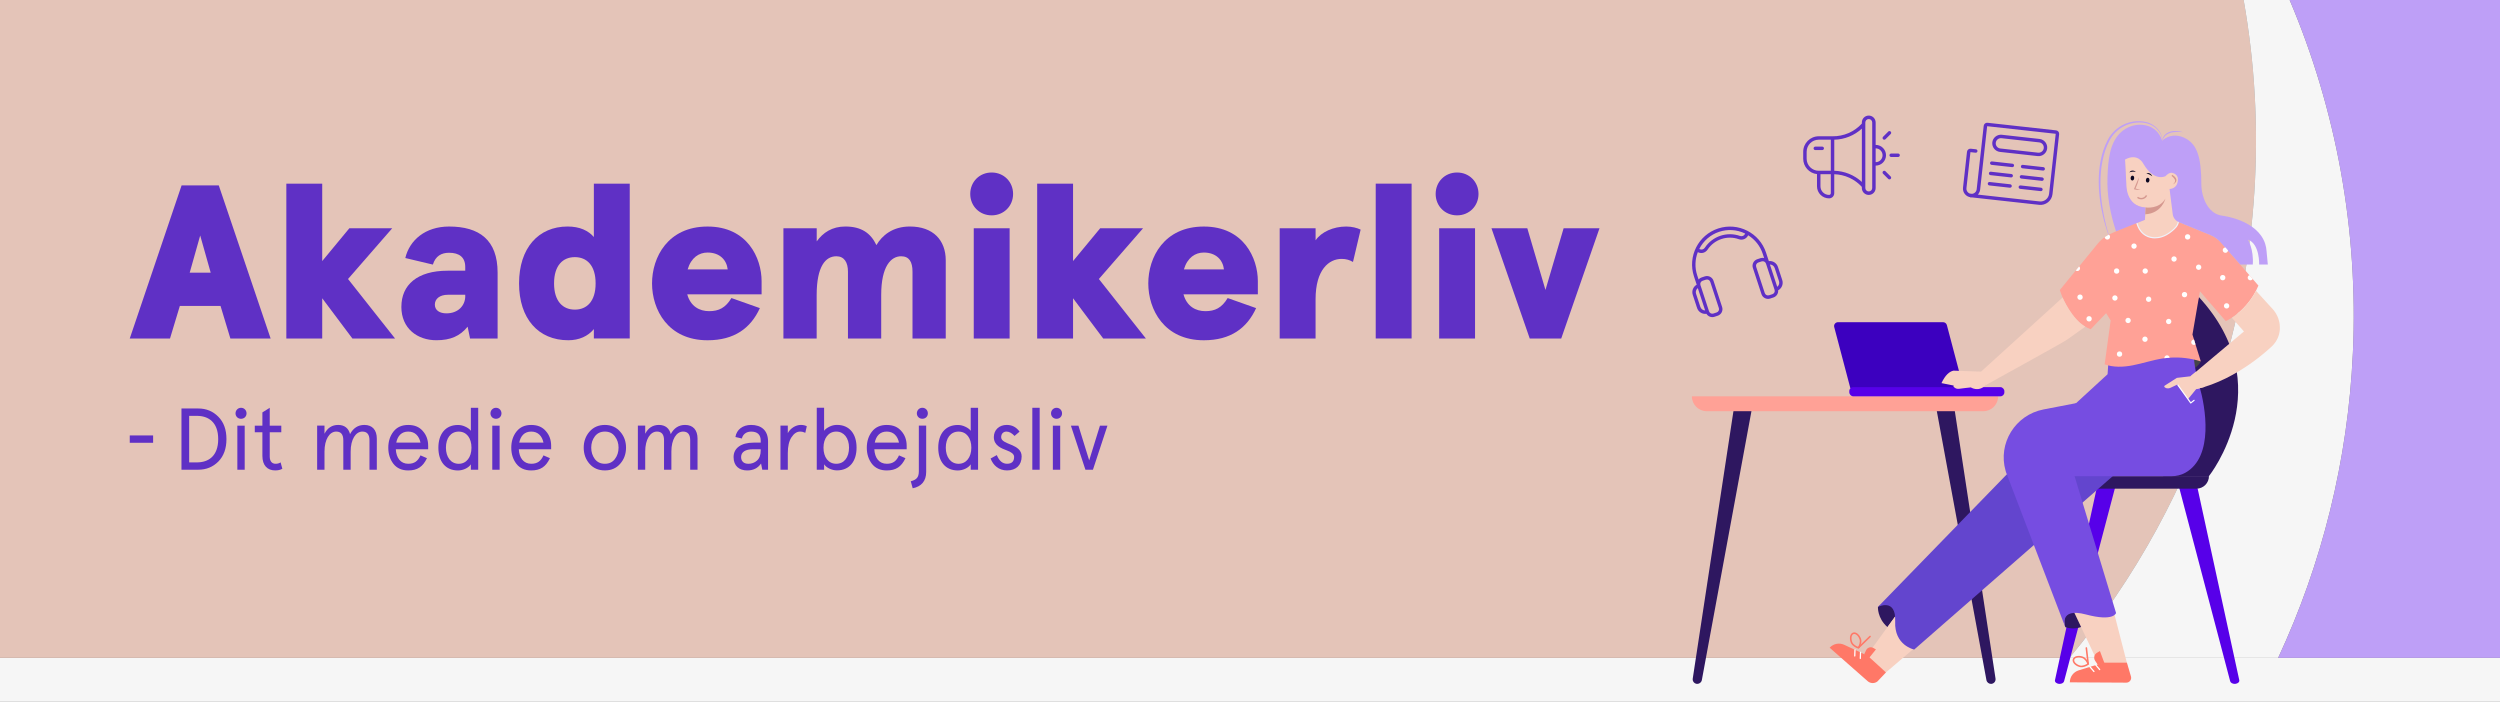 <?xml version="1.0" encoding="UTF-8"?>
<svg xmlns="http://www.w3.org/2000/svg" viewBox="0 0 1140 320">
  <rect x="0" y="0" width="1140" height="320" fill="#808080" stroke="none"/>
  <defs>
    <style>
      .cls-1 {
        fill: #f6f6f6;
      }

      .cls-2 {
        fill: #f8d1c1;
      }

      .cls-3 {
        fill: #eef2fb;
      }

      .cls-4 {
        fill: #ffa196;
      }

      .cls-5 {
        fill: #fff;
      }

      .cls-6 {
        fill: #ff7867;
      }

      .cls-7 {
        fill: #be9ff7;
      }

      .cls-8 {
        fill: #d5988f;
      }

      .cls-9 {
        fill: #454545;
      }

      .cls-10, .cls-11 {
        fill: #0a0621;
      }

      .cls-12 {
        fill: #5700e9;
      }

      .cls-13 {
        fill: #6345ce;
      }

      .cls-14 {
        fill: #3c00bf;
      }

      .cls-15 {
        fill: #2e1760;
      }

      .cls-16 {
        fill: #5f30c5;
      }

      .cls-17 {
        fill: #764de1;
      }

      .cls-11 {
        fill-rule: evenodd;
      }

      .cls-18 {
        fill: #fcd4c5;
        opacity: .8;
      }
    </style>
  </defs>
  <g id="Baggrund">
    <rect class="cls-1" x="0" y="300.06" width="1140" height="19.94"/>
  </g>
  <g id="Skygger">
    <g>
      <path class="cls-18" d="m1023.11,0H0v300h943.68c29.96-36.1,53.19-78.2,67.83-124.51,18.28-57.81,21.82-117.97,11.6-175.49Z"/>
      <path class="cls-1" d="m1072.91,160.98c2.57-56.19-7.63-111.06-28.83-160.98h-20.98c10.22,57.53,6.68,117.68-11.6,175.49-14.64,46.31-37.87,88.41-67.83,124.51h95.16c20-42.93,31.83-90.03,34.07-139.02Z"/>
      <path class="cls-7" d="m1125.11,0h-81.03c21.2,49.92,31.4,104.79,28.83,160.98-2.24,48.99-14.07,96.09-34.07,139.02h101.16V0h-14.89Z"/>
    </g>
  </g>
  <g id="Layer_1" data-name="Layer 1">
    <g>
      <path class="cls-15" d="m907.89,311.85c-1,0-1.89-.72-2.08-1.73l-23.53-127.57h8.37l19.31,126.88c.17,1.14-.59,2.19-1.72,2.39-.12.02-.24.03-.36.03Z"/>
      <path class="cls-12" d="m1019.04,311.85c-1,0-1.89-.5-2.08-1.21l-23.53-89.34h8.37l19.31,88.85c.17.8-.59,1.53-1.72,1.67-.12.01-.24.02-.36.02Z"/>
      <path class="cls-12" d="m938.79,311.83c-1.13-.14-1.88-.88-1.72-1.67l19.31-88.85h8.37s-23.53,89.34-23.53,89.34c-.18.71-1.07,1.21-2.08,1.21-.12,0-.24,0-.36-.02Z"/>
      <path class="cls-15" d="m773.95,311.85c-.12,0-.23,0-.35-.03-1.14-.21-1.89-1.26-1.71-2.39l19.31-126.88h8.37l-.08.43-23.45,127.14c-.19,1.01-1.09,1.73-2.08,1.73Z"/>
      <path class="cls-4" d="m778.27,187.51h126.1c3.75,0,6.79-3.04,6.79-6.79h-139.67c0,3.75,3.04,6.79,6.79,6.79Z"/>
      <g>
        <path class="cls-14" d="m895.38,177.04h-51.61l-7.37-27.92c-.3-1.12.58-2.21,1.78-2.21h47.82c.84,0,1.57.55,1.78,1.34l7.6,28.8Z"/>
        <rect class="cls-12" x="843.27" y="176.53" width="70.72" height="4.19" rx="1.8" ry="1.8"/>
      </g>
      <g>
        <path class="cls-15" d="m1007.29,217.08s32.85-41.12-4.68-81.71l-4.41,17.6-14.69,39.68,8.17,24.44h15.61Z"/>
        <path class="cls-15" d="m1001.58,222.83h-53.91l-1.67-5.69,61.29-.06h0c0,3.18-2.56,5.75-5.71,5.75Z"/>
      </g>
      <path class="cls-9" d="m1003.57,164.8s-1.2,2.74-4.85,4.05l.26-6.25,4.59,2.21Z"/>
      <path class="cls-15" d="m856.34,276.74s-.33,5.15,4.34,9.21l6.96-9.5s-7.02-3.27-11.3.3Z"/>
      <path class="cls-15" d="m941.75,285.95s7.28,3.13,13.61-4.82c0,0-4.02-3.7-11.34-2.34,0,0-4.1,1.03-2.27,7.16Z"/>
      <path class="cls-2" d="m888.65,282.12l-28.65,24.49-9.23-6.99,28.6-39.45s10.18,10.19,9.28,21.94Z"/>
      <path class="cls-2" d="m962.06,271.92l8.79,34.17h-12.34l-16.15-34.17s9.5-5.89,19.7,0Z"/>
      <path class="cls-13" d="m872.88,296.19l90.53-79.05-16.74-33.31-90.33,92.92s8.34-4.28,7.86,6.66c-.48,10.94,8.68,12.79,8.68,12.79Z"/>
      <path class="cls-17" d="m1000.44,155.59v6.26s-.34,4.4,2.54,14.37c2.65,9.18,6.73,31.98-6.5,39.37-1.89,1.06-4.05,1.55-6.22,1.55h-44.26l18.92,62.39s-1.01,4.06-13.69.68c-12.68-3.38-9.47,5.75-9.47,5.75l-27.03-70.67s-.07-.2-.17-.57c-3.64-12.57,4.42-25.53,17.27-28.01l14.86-2.87,14.37-13.19,1.18-17.83,38.21,2.78Z"/>
      <g>
        <path class="cls-6" d="m959.18,302.18l-11.31,3.5c-2.39.74-4.03,2.95-4.03,5.46h0s25.76.15,25.76.15c1.47,0,2.54-1.41,2.12-2.82l-1.87-6.3h-10.67Z"/>
        <path class="cls-5" d="m954.84,306.5c-.08,0-.16-.03-.22-.1l-1.8-2.13c-.1-.12-.09-.3.03-.41.12-.1.3-.09.41.03l1.8,2.13c.1.12.09.3-.03.41-.05.05-.12.07-.19.07Z"/>
        <path class="cls-5" d="m957.45,305.62c-.08,0-.16-.03-.22-.1l-1.8-2.13c-.1-.12-.09-.3.03-.41.12-.1.3-.09.41.03l1.8,2.13c.1.12.09.3-.03.41-.05.05-.12.07-.19.07Z"/>
        <g>
          <path class="cls-6" d="m952.58,302.68s-.02-.06-.06-.14c-.11-.3-.4-.96-.89-1.62-.47-.65-1.13-1.29-1.99-1.57-.95-.3-1.93-.36-2.75-.15-.88.22-1.48.7-1.7,1.37-.42,1.34.87,2.9,2.94,3.55.48.15.98.18,1.46.12,1.49-.17,2.78-1.1,2.86-1.15l.21-.15-.08-.26Zm-4.22.75c-1.63-.52-2.76-1.73-2.47-2.64.14-.42.55-.74,1.17-.89.69-.17,1.52-.12,2.36.15,1.32.41,2.11,1.98,2.36,2.61-.57.35-2.12,1.19-3.43.77Z"/>
          <path class="cls-6" d="m952.22,302.84c.2-.02.34-.2.32-.4l-.81-7.02c-.02-.2-.2-.34-.4-.32-.2.02-.34.2-.32.4l.81,7.02c.02.2.2.34.4.32Z"/>
        </g>
        <path class="cls-6" d="m956.67,303.24l-1.28-1.91c-.83-1.24-.44-2.92.84-3.67l1.34-.78,2.03,5.46-2.93.89Z"/>
      </g>
      <g>
        <path class="cls-6" d="m851.69,299.06l-10.72-5.03c-2.27-1.06-4.97-.52-6.65,1.33h0l17.28,15.21c1.24,1.12,3.09,1.22,4.44.23l3.97-4.18-8.31-7.56Z"/>
        <path class="cls-5" d="m845.57,299.33c-.06-.06-.1-.14-.09-.22l.1-2.79c0-.16.14-.28.3-.28.16,0,.28.14.28.3l-.1,2.79c0,.16-.14.28-.3.28-.07,0-.14-.03-.18-.07Z"/>
        <path class="cls-5" d="m848.1,300.44c-.06-.06-.1-.14-.09-.22l.1-2.79c0-.16.14-.28.3-.28.16,0,.28.14.28.3l-.1,2.79c0,.16-.14.28-.3.28-.07,0-.14-.03-.18-.07Z"/>
        <g>
          <path class="cls-6" d="m847.77,295.6s.04-.06.08-.13c.17-.27.52-.91.74-1.69.23-.77.34-1.69.03-2.53-.34-.94-.89-1.75-1.55-2.28-.71-.57-1.46-.75-2.12-.51-1.32.49-1.77,2.45-1.03,4.49.17.48.45.89.79,1.24,1.04,1.08,2.56,1.54,2.65,1.57l.25.08.15-.22Zm-3.17-2.89c-.58-1.61-.31-3.24.59-3.56.42-.15.92,0,1.42.39.56.44,1.02,1.14,1.32,1.96.48,1.3-.29,2.88-.63,3.46-.63-.24-2.23-.95-2.7-2.25Z"/>
          <path class="cls-6" d="m847.42,295.41c.14.14.37.15.51,0l5.08-4.92c.14-.14.15-.37,0-.51-.14-.14-.37-.15-.51,0l-5.08,4.92c-.14.14-.15.37,0,.51Z"/>
        </g>
        <path class="cls-6" d="m850.04,298.4l.9-1.9c.58-1.23,2.08-1.71,3.26-1.05l1.23.68-3.33,4.14-2.07-1.88Z"/>
      </g>
      <path class="cls-7" d="m985.98,64.16c.01-.41-.01-.83-.07-1.24-.06-.41-.16-.82-.28-1.21-.13-.4-.29-.78-.49-1.15-.19-.37-.41-.73-.66-1.07-.25-.34-.52-.66-.81-.96-.29-.3-.6-.58-.93-.85-.33-.27-.67-.51-1.03-.73-.36-.22-.73-.43-1.11-.61-.76-.36-1.57-.63-2.4-.79-.82-.16-1.66-.26-2.5-.29-1.68-.06-3.38.17-5,.64-3.25.95-6.16,2.99-8.2,5.7-.51.68-.96,1.4-1.35,2.15-.39.74-.75,1.5-1.08,2.27-.66,1.54-1.2,3.13-1.62,4.75-.42,1.62-.74,3.26-.97,4.91-.23,1.65-.37,3.32-.43,4.98-.06,1.66-.04,3.33.04,4.99.04.83.09,1.66.17,2.49.07.83.16,1.65.26,2.48.21,1.65.46,3.29.78,4.92.32,1.63.68,3.25,1.09,4.85.84,3.21,1.85,6.37,3.08,9.44-1.05-3.14-1.95-6.32-2.66-9.54-.36-1.61-.68-3.23-.95-4.85-.27-1.63-.5-3.26-.67-4.89-.33-3.27-.48-6.57-.32-9.84.15-3.28.58-6.54,1.42-9.7.41-1.58.93-3.13,1.57-4.64.32-.75.66-1.49,1.04-2.21.37-.72.8-1.4,1.27-2.05.95-1.3,2.11-2.44,3.42-3.38,1.31-.94,2.77-1.67,4.31-2.16,1.54-.49,3.16-.73,4.78-.72.81,0,1.62.07,2.43.21.79.13,1.57.36,2.32.69,1.49.64,2.84,1.63,3.85,2.91.26.32.48.66.69,1.01.1.18.19.36.29.54.08.19.17.37.24.57.14.38.26.78.34,1.18.08.4.12.82.13,1.23Z"/>
      <path class="cls-2" d="m978.41,94.6s-8.67.24-8.87-9.88l-.71-15.49h21.62v8.62s2.64-1.14,4.82.61c.69.55,1.08,1.41,1.08,2.32.01,1.66-.46,4.64-4.03,4.74l1.03,16.91s-3.76,8.25-13.19,7.31c0,0-5.27-1.34-5.74-8.06l3.64-1.45.33-5.63Z"/>
      <path class="cls-4" d="m1029.85,130.21c-.35.84-.72,1.63-1.12,2.39-.81,1.58-1.71,2.99-2.63,4.26-.46.63-.93,1.23-1.39,1.78-.52.63-1.05,1.2-1.56,1.74-.13.13-.25.26-.38.38-.38.38-.74.73-1.09,1.05-1.44,1.31-2.78,2.31-3.89,3.04-.02.02-.05.03-.06.04,0,0-.02,0-.02,0-1.65,1.08-2.74,1.56-2.74,1.56l-11.62-13.42-.18-.21-.05.27-3.36,19.47.72,2.31.67,2.16,2.42,7.77c-4.57-1.45-9.41-2.03-14.21-1.69-.81.05-1.61.13-2.41.24-.2.02-.38.05-.58.08-4.71.7-9.25,2.28-13.92,3.17-4.22.81-8.73,1-12.73-.47l2.74-20-2.04-3.28-.03-.05-7.03,7.34c-.92-.35-1.8-.78-2.62-1.28-.78-.48-1.51-1.01-2.2-1.59-.12-.09-.23-.2-.34-.3-3.6-3.14-5.98-7.48-7.36-10.63-.2-.42-.3-.66-.3-.66-.86-2.04-1.26-3.44-1.26-3.44l7.26-8.88,1.54-1.88,8.51-10.41c.92-1.13,1.99-2.12,3.16-2.94.54-.39,1.1-.73,1.69-1.04.05-.03.09-.05.14-.08h.02c.24-.13.49-.25.74-.37l2.56-1.16,9.44-4.27c.03.13.05.27.08.41,0,.02,0,.02,0,.04,0,0,0,.02,0,.02h0c1.08,5.11,6.43,8.1,11.32,6.28,3.39-1.26,5.73-3.65,6.8-4.93.44-.52.68-1.17.71-1.85v-.02l.24.1,14.55,5.98c.63.27,1.23.57,1.81.94.2.12.38.24.58.38,1.02.68,1.96,1.51,2.78,2.45l1.59,1.85,1.16,1.34,5.57,6.44,4.19,4.84,1.48,1.71,2.63,3.03Z"/>
      <path class="cls-2" d="m1028.73,132.6l7.64,8.37c2.28,2.51,3.48,5.9,3.22,9.34-.18,2.37-1.05,5-3.34,7.34,0,0-15.54,15.44-34.81,19.79l-2.17-6.16,23.97-20.14-5.53-6.25s6.67-3.88,11.02-12.3Z"/>
      <path class="cls-2" d="m950.91,148.94l-8.51,6.07c-1.58,1.13-36.96,20.63-36.96,20.63l-2.06-6.19,33.27-30.23,3.89-3.56s4.33,9.95,10.37,13.28Z"/>
      <path class="cls-7" d="m987.45,80.34s-5.16,2.75-10.08-5.67c0,0-2.4-5.15-8.35-1.91l.59,11.15s-.41,10.23,8.8,10.7l-.33,5.63-13.17,5.24c-2.63-7.91-4.25-16.55-3.89-24.91.31-7.25.77-15.95,6.79-20.85,1.78-1.45,3.92-2.35,6.15-2.71,0,0,9.05-1.76,12,7.18-.06-.18,1.23-.99,1.34-1.06,3.04-1.94,6.75-1.56,9.78.23,4.66,2.76,5.84,7.9,6.39,13.04.26,2.4.34,4.82.33,7.23-.01,2.35.37,4.68,1.16,6.88,1.23,3.41,3.71,7.31,8.65,7.88,0,0,15.72,1.88,19.3,12.72.38,1.14.58,2.34.65,3.54l.57,5.99h-3.95s.34-9.41-5.12-11.38c0,0,2.71,4.42,2.21,11.38h-5.72l-9.02-10.22c-1.25-1.44-2.79-2.46-4.52-3.19l-14.45-5.93c-1.53-.63-2.6-2.03-2.8-3.66l-1.44-11.47s3.78.1,3.82-4.46c.01-1.14-.66-2.05-1.65-2.55-.99-.5-2.2-.8-4.04,1.19Z"/>
      <path class="cls-8" d="m978.41,94.6s6.2.97,9.04-4.07c0,0-1.57,6.75-9.23,7.2l.19-3.13Z"/>
      <g>
        <path class="cls-5" d="m1024.94,126.61c0,.67.54,1.22,1.22,1.22.47,0,.87-.26,1.08-.65l-1.48-1.71c-.47.17-.81.62-.81,1.15Z"/>
        <circle class="cls-5" cx="1013.56" cy="126.61" r="1.22"/>
        <circle class="cls-5" cx="997.55" cy="108.02" r="1.22"/>
        <path class="cls-5" d="m946.54,123.34c.2.15.46.25.74.25.67,0,1.22-.54,1.22-1.22,0-.36-.16-.69-.41-.91l-1.54,1.88Z"/>
        <circle class="cls-5" cx="948.5" cy="135.56" r="1.22" transform="translate(-9.47 153.68) rotate(-9.22)"/>
        <circle class="cls-5" cx="952.62" cy="145.38" r="1.22"/>
        <path class="cls-5" d="m971.89,112.23c0,.67.54,1.22,1.22,1.22s1.22-.54,1.22-1.22-.54-1.22-1.22-1.22-1.22.54-1.22,1.22Z"/>
        <path class="cls-5" d="m990.14,118.11c0,.67.54,1.22,1.22,1.22s1.22-.54,1.22-1.22-.54-1.22-1.22-1.22-1.22.54-1.22,1.22Z"/>
        <circle class="cls-5" cx="996.14" cy="134.35" r="1.22"/>
        <path class="cls-5" d="m978.55,136.45c0,.67.54,1.22,1.22,1.22s1.22-.54,1.22-1.22-.54-1.22-1.22-1.22-1.22.54-1.22,1.22Z"/>
        <circle class="cls-5" cx="965.18" cy="123.59" r="1.22"/>
        <path class="cls-5" d="m977,123.59c0,.67.54,1.22,1.22,1.22s1.22-.54,1.22-1.22-.54-1.22-1.22-1.22-1.22.54-1.22,1.22Z"/>
        <path class="cls-5" d="m963.18,135.88c0,.67.54,1.22,1.22,1.22s1.22-.54,1.22-1.22-.54-1.22-1.22-1.22-1.22.54-1.22,1.22Z"/>
        <path class="cls-5" d="m969.19,146.13c0,.67.54,1.22,1.22,1.22s1.22-.54,1.22-1.22-.54-1.22-1.22-1.22-1.22.54-1.22,1.22Z"/>
        <path class="cls-5" d="m989.36,163.11c-.81.05-1.61.13-2.41.24,0-.03,0-.07,0-.11,0-.67.54-1.22,1.21-1.22.63,0,1.14.48,1.2,1.09Z"/>
        <path class="cls-5" d="m1001.15,157.02c-.2.17-.46.27-.74.27-.67,0-1.22-.55-1.22-1.22s.55-1.21,1.22-1.21c.02,0,.05,0,.07,0l.67,2.16Z"/>
        <path class="cls-5" d="m987.7,146.6c0,.67.54,1.22,1.22,1.22s1.22-.54,1.22-1.22-.54-1.22-1.22-1.22-1.22.54-1.22,1.22Z"/>
        <path class="cls-5" d="m976.89,154.68c0,.67.54,1.22,1.22,1.22s1.22-.54,1.22-1.22-.54-1.22-1.22-1.22-1.22.54-1.22,1.22Z"/>
        <circle class="cls-5" cx="966.51" cy="161.46" r="1.22"/>
        <path class="cls-5" d="m961.6,106.98c.35.21.58.6.58,1.04,0,.67-.54,1.22-1.22,1.22s-1.17-.5-1.21-1.13l1.85-1.13Z"/>
        <path class="cls-5" d="m1014.11,139.48c0,.67.54,1.22,1.22,1.22s1.22-.54,1.22-1.22-.54-1.22-1.22-1.22-1.22.54-1.22,1.22Z"/>
        <path class="cls-5" d="m1014.83,112.85s-.04,0-.05,0c-.67,0-1.22.55-1.22,1.22s.54,1.22,1.22,1.22c.63,0,1.15-.48,1.21-1.1l-1.16-1.34Z"/>
        <path class="cls-5" d="m1001.36,121.85c0,.67.54,1.22,1.22,1.22s1.22-.54,1.22-1.22-.54-1.22-1.22-1.22-1.22.54-1.22,1.22Z"/>
      </g>
      <path class="cls-3" d="m982.69,108.7c.96,0,1.94-.14,2.9-.42,1.67-.49,3.31-1.4,4.87-2.69,1.18-.98,2.79-2.32,3.09-4.17.02-.15-.08-.29-.23-.31-.15-.02-.29.08-.31.23-.27,1.65-1.79,2.92-2.9,3.84-1.5,1.25-3.08,2.12-4.67,2.59-2.35.69-4.8.48-6.72-.58-1.86-1.02-3.23-2.87-3.98-5.34-.04-.14-.2-.23-.34-.18-.14.04-.23.2-.18.34.79,2.61,2.26,4.57,4.24,5.66,1.26.69,2.72,1.05,4.24,1.05Z"/>
      <path class="cls-7" d="m985.37,64.5c.4-.32.69-.76.96-1.18.27-.43.52-.85.84-1.21.65-.71,1.5-1.2,2.42-1.5.92-.31,1.89-.42,2.88-.44.99-.02,1.99.05,3.01.08-.98-.25-1.97-.44-3-.5-.51-.03-1.03-.03-1.54.02-.26.02-.52.07-.77.12-.25.06-.51.12-.75.21-.5.16-.97.39-1.41.68-.11.07-.21.15-.32.23-.1.09-.21.16-.3.26-.2.18-.37.38-.53.58-.33.42-.54.9-.75,1.35-.2.46-.41.91-.72,1.31Z"/>
      <path class="cls-2" d="m998.74,171.6l-6.1.71-5.53,3.54c-.27.17-.27.58,0,.75l.53.34c.68.25,1.42.21,2.07-.09l3.22-1.52,4.82,6.65,3.7-4.53,3.92-1.03-4.04-6.88-2.58,2.06Z"/>
      <path class="cls-5" d="m998.97,184.03c.06,0,.12-.02.17-.06l1.53-1.21c.12-.09.14-.27.05-.38-.09-.12-.27-.14-.38-.05l-1.3,1.03-5.72-7.97c-.09-.12-.26-.15-.38-.06-.12.09-.15.26-.06.38l5.88,8.21c.04.06.11.1.18.11.01,0,.03,0,.04,0Z"/>
      <path class="cls-2" d="m904.85,169.51l-14.09-.5c-1.87.46-3.7,1.97-5.45,5.69l5.65,1.13c-.19.07-.26.3-.13.47.56.73,1.47,1.12,2.39,1.01l5.46-.69s3.44,2.39,6.74-.98l-.58-6.13Z"/>
      <ellipse class="cls-10" cx="979.33" cy="82.16" rx="1.1" ry=".81" transform="translate(812.31 1050.63) rotate(-85.01)"/>
      <ellipse class="cls-10" cx="972.37" cy="81.2" rx="1.1" ry=".81" transform="translate(806.91 1042.82) rotate(-85.01)"/>
      <path class="cls-11" d="m973.95,78.33s-1.79-1.42-2.99.29c0,0,1.23-.56,2.99-.29Z"/>
      <path class="cls-11" d="m981.42,80.38s-.83-2.13-2.73-1.26c0,0,1.34.14,2.73,1.26Z"/>
      <path class="cls-8" d="m975.34,80.86c-.11,1.88-.89,3.66-1.68,5.34,0,0-.16-.35-.16-.35.85.28,1.78.5,2.64.79-1.04.02-2.06-.07-3.07-.36.68-1.79,1.57-3.64,2.27-5.42h0Z"/>
      <path class="cls-8" d="m977.04,90.84c-.9.19-1.82-.03-2.55-.59l.42-.52c.55.44,1.28.62,1.99.47s1.3-.61,1.63-1.24l.58.31c-.42.81-1.17,1.38-2.07,1.58"/>
      <path class="cls-8" d="m990.46,79.7s2.84,1.45,1.75,3.27c0,0-.36.65-1.43,1.21,0,0,1.65-1.26.85-2.46s-1.39-1.43-1.39-1.43l.21-.58Z"/>
    </g>
    <g>
      <path class="cls-16" d="m82.81,84.54h16.95l23.64,69.82h-18.35l-4.49-14.86h-18.55l-4.49,14.86h-18.35l23.64-69.82Zm13.27,39.8l-4.79-16.96-4.79,16.96h9.58Z"/>
      <path class="cls-16" d="m130.57,83.74h16.36v35.31l12.37-14.96h19.55l-20.15,23.14,21.44,27.13h-19.45l-13.76-18.35v18.35h-16.36v-70.61Z"/>
      <path class="cls-16" d="m183.03,139.9c0-9.97,7.18-16.46,21.14-16.46h7.98v-1.7c0-4.49-2.79-6.48-7.38-6.48-3.49,0-6.18,1.5-7.38,5.39l-12.57-2.99c1.9-8.08,9.08-14.36,19.95-14.36,13.76,0,22.14,6.08,22.14,21.04v30.02h-12.57l-1.1-5.39c-3.49,4.29-7.78,6.18-14.26,6.18-8.58,0-15.96-5.29-15.96-15.26Zm29.12-4.89v-.6h-7.88c-3.79,0-5.98,1.89-5.98,4.49s2.19,3.99,5.29,3.99c5.28,0,8.58-3.49,8.58-7.88Z"/>
      <path class="cls-16" d="m236.69,129.22c0-16.06,8.78-25.93,22.14-25.93,5.58,0,9.47,1.9,11.97,4.79v-24.34h16.36v70.61h-16.36v-4.29c-2.69,3.29-6.78,5.09-11.67,5.09-13.66,0-22.44-9.87-22.44-25.93Zm34.91,0c0-8.28-4.09-11.97-9.47-11.97s-9.48,3.69-9.48,11.97,4.09,11.97,9.48,11.97,9.47-3.69,9.47-11.97Z"/>
      <path class="cls-16" d="m347.29,134.21h-33.91c1.5,5.49,5.59,7.68,9.98,7.68s7.48-1.5,10.17-5.98l12.97,4.59c-4.19,9.18-11.67,14.66-23.84,14.66-18.15,0-25.33-14.06-25.33-25.93s7.18-25.93,25.33-25.93,24.63,14.36,24.63,24.93v5.98Zm-15.46-11.37c-.5-4.29-3.59-7.68-9.18-7.68-3.89,0-7.48,2.29-9.08,7.68h18.25Z"/>
      <path class="cls-16" d="m357.26,104.09h15.16v5.98c2.89-3.99,6.98-6.78,13.06-6.78,7.28,0,11.57,2.99,14.16,8.48,2.59-4.39,7.38-8.48,15.26-8.48,10.57,0,16.36,6.18,16.36,15.46v35.61h-15.16v-30.52c0-4.39-1.5-6.98-5.19-6.98-4.59,0-9.08,4.49-9.08,17.65v19.85h-15.16v-30.52c0-4.19-1.7-6.98-5.29-6.98-4.89,0-8.98,4.49-8.98,17.75v19.75h-15.16v-50.27Z"/>
      <path class="cls-16" d="m442.43,88.43c0-5.49,4.19-9.77,9.77-9.77s9.77,4.29,9.77,9.77-4.19,9.77-9.77,9.77-9.77-4.29-9.77-9.77Zm1.6,15.66h16.36v50.27h-16.36v-50.27Z"/>
      <path class="cls-16" d="m472.95,83.74h16.36v35.31l12.37-14.96h19.55l-20.15,23.14,21.44,27.13h-19.45l-13.76-18.35v18.35h-16.36v-70.61Z"/>
      <path class="cls-16" d="m573.58,134.21h-33.91c1.5,5.49,5.59,7.68,9.98,7.68s7.48-1.5,10.17-5.98l12.97,4.59c-4.19,9.18-11.67,14.66-23.84,14.66-18.15,0-25.33-14.06-25.33-25.93s7.18-25.93,25.33-25.93,24.63,14.36,24.63,24.93v5.98Zm-15.46-11.37c-.5-4.29-3.59-7.68-9.18-7.68-3.89,0-7.48,2.29-9.08,7.68h18.25Z"/>
      <path class="cls-16" d="m583.55,104.09h16.36v5.49c2.59-3.79,8.08-6.28,13.96-6.28,2.59,0,4.89.6,6.58,1.4l-3.49,14.76c-1.5-.9-3.09-1.4-5.19-1.4-5.78,0-11.87,4.89-11.87,18.45v17.85h-16.36v-50.27Z"/>
      <path class="cls-16" d="m627.33,83.74h16.36v70.61h-16.36v-70.61Z"/>
      <path class="cls-16" d="m654.66,88.43c0-5.49,4.19-9.77,9.77-9.77s9.77,4.29,9.77,9.77-4.19,9.77-9.77,9.77-9.77-4.29-9.77-9.77Zm1.6,15.66h16.36v50.27h-16.36v-50.27Z"/>
      <path class="cls-16" d="m680.09,104.09h16.36l8.28,28.13,8.28-28.13h16.36l-17.45,50.27h-14.36l-17.45-50.27Z"/>
      <path class="cls-16" d="m82.75,186.27h7.66c3.63,0,6.66,1.24,9.14,3.75,2.47,2.47,3.71,5.87,3.71,10.21s-1.24,7.74-3.71,10.25c-2.47,2.47-5.51,3.71-9.14,3.71h-7.66v-27.93Zm3.51,3.35v21.23h3.55c5.15,0,9.69-2.79,9.69-10.61s-4.55-10.61-9.69-10.61h-3.55Z"/>
      <path class="cls-16" d="m109.91,185.95c1.44,0,2.51,1.12,2.51,2.55s-1.08,2.47-2.51,2.47-2.51-1.08-2.51-2.47,1.08-2.55,2.51-2.55Zm-1.68,8.14h3.35v20.11h-3.35v-20.11Z"/>
      <path class="cls-16" d="m116.18,197.12v-3.03h3.47v-6.03l3.35-2.11v8.14h5.27v3.03h-5.27v11.05c0,2.11.96,3.31,2.67,3.31.88,0,1.64-.2,2.28-.64l.8,2.91c-.88.52-1.96.76-3.27.76-3.55,0-5.83-2.27-5.83-6.62v-10.77h-3.47Z"/>
      <path class="cls-16" d="m171.83,214.2h-3.35v-13.45c0-2.63-1.08-3.95-3.23-3.95-3.03,0-5.35,3.51-5.35,9.14v8.26h-3.35v-13.45c0-2.63-1.08-3.95-3.23-3.95-3.03,0-5.35,3.51-5.35,9.14v8.26h-3.35v-20.11h3.35v3.71c1.36-2.67,3.43-4.03,6.26-4.03s4.75,1.52,5.39,4.19c1.48-2.79,3.67-4.19,6.54-4.19,3.63,0,5.67,2.31,5.67,6.26v14.16Z"/>
      <path class="cls-16" d="m195.25,204.86h-14.76c.2,3.95,2.19,6.62,5.67,6.62,2.83,0,4.43-1.24,5.58-3.83l2.95,1.28c-1.88,3.95-4.39,5.59-8.54,5.59-2.91,0-5.15-1-6.74-2.99-1.56-2.03-2.35-4.47-2.35-7.38s.8-5.35,2.35-7.34c1.6-2.04,3.83-3.03,6.74-3.03s5.07.92,6.66,2.79c1.64,1.83,2.43,4.07,2.43,6.74v1.56Zm-14.56-3.03h11.05c-.64-3.03-2.51-5.03-5.58-5.03s-4.83,1.95-5.47,5.03Z"/>
      <path class="cls-16" d="m212.4,194.65c1.16.6,1.96,1.2,2.31,1.84v-10.53h3.35v28.25h-3.35v-2.47c-1,1.56-3.47,2.79-5.87,2.79-5.75,0-8.94-4.15-8.94-10.37s3.19-10.37,8.94-10.37c1.2,0,2.39.28,3.55.88Zm2.59,9.5c0-4.35-2.19-7.34-5.82-7.34s-5.83,2.99-5.83,7.34,2.31,7.34,5.83,7.34,5.82-2.99,5.82-7.34Z"/>
      <path class="cls-16" d="m226.16,185.95c1.44,0,2.51,1.12,2.51,2.55s-1.08,2.47-2.51,2.47-2.51-1.08-2.51-2.47,1.08-2.55,2.51-2.55Zm-1.68,8.14h3.35v20.11h-3.35v-20.11Z"/>
      <path class="cls-16" d="m251.33,204.86h-14.76c.2,3.95,2.19,6.62,5.67,6.62,2.83,0,4.43-1.24,5.58-3.83l2.95,1.28c-1.88,3.95-4.39,5.59-8.54,5.59-2.91,0-5.15-1-6.74-2.99-1.56-2.03-2.35-4.47-2.35-7.38s.8-5.35,2.35-7.34c1.6-2.04,3.83-3.03,6.74-3.03s5.07.92,6.66,2.79c1.64,1.83,2.43,4.07,2.43,6.74v1.56Zm-14.56-3.03h11.05c-.64-3.03-2.51-5.03-5.58-5.03s-4.83,1.95-5.47,5.03Z"/>
      <path class="cls-16" d="m266.17,204.14c0-2.83.88-5.27,2.63-7.3,1.8-2.04,4.11-3.07,7.02-3.07s5.23,1.04,6.98,3.07c1.8,2.03,2.67,4.47,2.67,7.3s-.88,5.31-2.67,7.34c-1.76,2.04-4.07,3.03-6.98,3.03s-5.23-1-7.02-3.03c-1.76-2.03-2.63-4.51-2.63-7.34Zm3.43,0c0,1.99.56,3.71,1.64,5.19,1.12,1.44,2.63,2.15,4.59,2.15s3.47-.72,4.55-2.15c1.12-1.48,1.68-3.19,1.68-5.19s-.56-3.71-1.68-5.15c-1.08-1.48-2.59-2.19-4.55-2.19s-3.47.72-4.59,2.19c-1.08,1.44-1.64,3.15-1.64,5.15Z"/>
      <path class="cls-16" d="m318.08,214.2h-3.35v-13.45c0-2.63-1.08-3.95-3.23-3.95-3.03,0-5.35,3.51-5.35,9.14v8.26h-3.35v-13.45c0-2.63-1.08-3.95-3.23-3.95-3.03,0-5.35,3.51-5.35,9.14v8.26h-3.35v-20.11h3.35v3.71c1.36-2.67,3.43-4.03,6.26-4.03s4.75,1.52,5.39,4.19c1.48-2.79,3.67-4.19,6.54-4.19,3.63,0,5.67,2.31,5.67,6.26v14.16Z"/>
      <path class="cls-16" d="m350.23,214.2h-2.63l-.56-2.83c-1.48,2.12-3.55,3.15-6.3,3.15-3.63,0-6.23-2-6.23-6.1s3.47-6.58,9.1-6.58h3.27v-.88c0-2.75-1.48-4.15-4.39-4.15-2.12,0-3.75,1.2-4.19,3.15l-2.95-.68c.52-3.39,3.35-5.51,7.14-5.51,4.67,0,7.74,2.47,7.74,7.58v12.85Zm-8.98-2.71c1.52,0,2.83-.48,3.95-1.48,1.12-1,1.68-2.55,1.68-4.67v-.48h-3.59c-3.39,0-5.35,1.28-5.35,3.55,0,1.91,1.2,3.07,3.31,3.07Z"/>
      <path class="cls-16" d="m367.22,197.36c-.76-.36-1.52-.56-2.35-.56-1.52,0-2.83.88-3.95,2.59-1.12,1.72-1.68,4.11-1.68,7.18v7.62h-3.35v-20.11h3.35v3.43c1.16-2.23,3.67-3.75,5.91-3.75,1.08,0,1.99.2,2.75.6l-.68,2.99Z"/>
      <path class="cls-16" d="m375.79,211.72v2.47h-3.35v-28.25h3.35v10.53c.36-.64,1.16-1.24,2.31-1.84,1.16-.6,2.35-.88,3.55-.88,5.75,0,8.94,4.15,8.94,10.37s-3.19,10.37-8.94,10.37c-2.39,0-4.87-1.24-5.87-2.79Zm-.28-7.58c0,4.35,2.2,7.34,5.83,7.34s5.82-2.99,5.82-7.34-2.31-7.34-5.82-7.34-5.83,2.99-5.83,7.34Z"/>
      <path class="cls-16" d="m413.45,204.86h-14.76c.2,3.95,2.19,6.62,5.67,6.62,2.83,0,4.43-1.24,5.58-3.83l2.95,1.28c-1.88,3.95-4.39,5.59-8.54,5.59-2.91,0-5.15-1-6.74-2.99-1.56-2.03-2.35-4.47-2.35-7.38s.8-5.35,2.35-7.34c1.6-2.04,3.83-3.03,6.74-3.03s5.07.92,6.66,2.79c1.64,1.83,2.43,4.07,2.43,6.74v1.56Zm-14.56-3.03h11.05c-.64-3.03-2.51-5.03-5.58-5.03s-4.83,1.95-5.47,5.03Z"/>
      <path class="cls-16" d="m415.32,219.46c2.55-.68,3.67-1.72,3.67-4.55v-20.83h3.35v21.15c0,4.11-2.2,6.66-6.15,7.42l-.88-3.19Zm5.27-33.52c1.44,0,2.51,1.12,2.51,2.55s-1.08,2.47-2.51,2.47-2.51-1.08-2.51-2.47,1.08-2.55,2.51-2.55Z"/>
      <path class="cls-16" d="m440.34,194.65c1.16.6,1.96,1.2,2.31,1.84v-10.53h3.35v28.25h-3.35v-2.47c-1,1.56-3.47,2.79-5.87,2.79-5.75,0-8.94-4.15-8.94-10.37s3.19-10.37,8.94-10.37c1.2,0,2.39.28,3.55.88Zm2.59,9.5c0-4.35-2.19-7.34-5.82-7.34s-5.83,2.99-5.83,7.34,2.31,7.34,5.83,7.34,5.82-2.99,5.82-7.34Z"/>
      <path class="cls-16" d="m464.91,196.84l-2.28,1.95c-1.24-1.32-2.43-1.99-3.67-1.99-1.4,0-2.43.96-2.43,2.55-.04,3.59,9.38,2.87,9.34,8.78,0,3.99-2.55,6.38-6.66,6.38-3.79,0-6.34-2.35-7.5-5.43l2.83-1.56c1.08,2.63,2.63,3.95,4.67,3.95,2.15,0,3.23-1.04,3.23-3.15,0-1.32-1.48-2.28-3.27-2.91-2.63-1-5.98-2.27-5.98-6.1,0-3.19,2.35-5.55,5.9-5.55,2.43,0,4.39,1.04,5.83,3.07Z"/>
      <path class="cls-16" d="m470.74,185.95h3.35v28.25h-3.35v-28.25Z"/>
      <path class="cls-16" d="m481.78,185.95c1.44,0,2.51,1.12,2.51,2.55s-1.08,2.47-2.51,2.47-2.51-1.08-2.51-2.47,1.08-2.55,2.51-2.55Zm-1.68,8.14h3.35v20.11h-3.35v-20.11Z"/>
      <path class="cls-16" d="m501.57,194.09h3.43l-6.62,20.11h-3.43l-6.62-20.11h3.43l4.91,15.84,4.91-15.84Z"/>
    </g>
    <g>
      <path class="cls-16" d="m929.87,93.41l-31.27-3.46c-.43-.05-.74-.44-.7-.87s.44-.74.87-.7c1.29.14,2.46-.79,2.6-2.09l3.2-28.92c.1-.86.87-1.49,1.74-1.39l31.27,3.46c.86.1,1.49.87,1.39,1.74l-3.03,27.36c-.33,3.02-3.06,5.2-6.08,4.87Zm-27.97-4.68l28.14,3.12c2.15.24,4.1-1.32,4.34-3.48l3.03-27.36-31.27-3.46-3.2,28.92c-.1.88-.48,1.66-1.04,2.26Z"/>
      <path class="cls-16" d="m898.61,89.95c-2.15-.24-3.71-2.19-3.48-4.34l1.82-16.41c.1-.86.87-1.49,1.74-1.39l2.34.26c.43.05.74.44.7.87s-.44.74-.87.7l-2.34-.26-1.82,16.41c-.14,1.29.79,2.46,2.09,2.6.43.05.74.44.7.87s-.44.74-.87.7Z"/>
      <path class="cls-16" d="m931.09,82.47l-9.38-1.04c-.43-.05-.74-.44-.7-.87s.44-.74.87-.7l9.38,1.04c.43.05.74.44.7.87s-.44.74-.87.7Z"/>
      <path class="cls-16" d="m931.61,77.78l-9.38-1.04c-.43-.05-.74-.44-.7-.87s.44-.74.87-.7l9.38,1.04c.43.05.74.44.7.87s-.44.74-.87.7Z"/>
      <path class="cls-16" d="m930.57,87.16l-9.38-1.04c-.43-.05-.74-.44-.7-.87s.44-.74.87-.7l9.38,1.04c.43.05.74.44.7.87s-.44.74-.87.7Z"/>
      <path class="cls-16" d="m917.02,80.91l-9.38-1.04c-.43-.05-.74-.44-.7-.87s.44-.74.87-.7l9.38,1.04c.43.05.74.44.7.87s-.44.74-.87.7Z"/>
      <path class="cls-16" d="m917.54,76.22l-9.38-1.04c-.43-.05-.74-.44-.7-.87s.44-.74.87-.7l9.38,1.04c.43.05.74.44.7.87s-.44.74-.87.7Z"/>
      <path class="cls-16" d="m916.5,85.6l-9.38-1.04c-.43-.05-.74-.44-.7-.87s.44-.74.87-.7l9.38,1.04c.43.05.74.44.7.87s-.44.74-.87.7Z"/>
      <path class="cls-16" d="m929.17,71.18l-17.2-1.91c-2.15-.24-3.71-2.19-3.48-4.34s2.19-3.71,4.34-3.48l17.2,1.91c2.15.24,3.71,2.19,3.48,4.34s-2.19,3.71-4.34,3.48Zm-16.5-8.16c-1.29-.14-2.46.79-2.6,2.09s.79,2.46,2.09,2.6l17.2,1.91c1.29.14,2.46-.79,2.6-2.09s-.79-2.46-2.09-2.6l-17.2-1.91Z"/>
    </g>
    <g id="Icons">
      <path class="cls-16" d="m859.79,78.1c-.31-.31-.81-.31-1.12,0s-.31.81,0,1.12l2.36,2.36c.31.31.8.31,1.11,0,0,0,0,0,0,0,.31-.31.31-.8,0-1.11,0,0,0,0,0,0l-2.36-2.36Z"/>
      <path class="cls-16" d="m861.04,60.01l-2.36,2.36c-.31.31-.31.8,0,1.11,0,0,0,0,0,0,.31.31.8.31,1.11,0,0,0,0,0,0,0l2.36-2.36c.31-.31.31-.81,0-1.12s-.81-.31-1.12,0Z"/>
      <path class="cls-16" d="m865.53,70.01h-3.15c-.43,0-.79.35-.79.79s.35.79.79.79h3.15c.43,0,.79-.35.79-.79s-.35-.79-.79-.79Z"/>
      <path class="cls-16" d="m860.02,70.79c0-2.61-2.11-4.72-4.72-4.72v-10.22c0-1.74-1.41-3.15-3.15-3.15s-3.15,1.41-3.15,3.15v.5c-3.42,3.76-8.29,5.86-13.37,5.79h-6.29c-3.91,0-7.08,3.17-7.08,7.08h0v3.15c0,3.6,2.71,6.63,6.29,7.03v5.55c0,3.04,2.46,5.51,5.51,5.51,1.3,0,2.36-1.06,2.36-2.36v-8.65c4.8.14,9.34,2.21,12.58,5.76v.53c0,1.74,1.41,3.15,3.15,3.15s3.15-1.41,3.15-3.15v-10.22c2.61,0,4.72-2.11,4.72-4.72Zm-25.17,17.3c0,.43-.35.79-.79.79-2.17,0-3.93-1.76-3.93-3.93v-5.51h4.72v8.65Zm0-10.22h-5.51c-3.04,0-5.51-2.46-5.51-5.51v-3.15c0-3.04,2.46-5.51,5.51-5.51h5.51v14.16Zm14.16,5.1c-3.44-3.16-7.91-4.97-12.58-5.1v-14.16c4.67-.11,9.14-1.91,12.58-5.06v24.32Zm4.72-16.11v18.87c0,.87-.7,1.57-1.57,1.57s-1.57-.7-1.57-1.57v-29.88c0-.87.7-1.57,1.57-1.57s1.57.7,1.57,1.57v11.01Zm1.57,7.08v-6.29c1.74,0,3.15,1.41,3.15,3.15s-1.41,3.15-3.15,3.15Z"/>
      <path class="cls-16" d="m826.99,67.65c0,.43.35.79.79.79h3.15c.43,0,.79-.35.79-.79s-.35-.79-.79-.79h-3.15c-.43,0-.79.35-.79.79Z"/>
    </g>
    <g id="Icons-2" data-name="Icons">
      <path class="cls-16" d="m806.58,119.05l-1.25-3.81c-2.97-9.08-12.75-14.03-21.83-11.06-9.08,2.97-14.03,12.75-11.06,21.83l1.25,3.81c-1.62.92-2.37,2.87-1.79,4.64l1.96,5.98c.59,1.8,2.39,2.92,4.27,2.66.76,1.25,2.28,1.81,3.66,1.36l1.49-.49c1.65-.54,2.55-2.32,2.01-3.97l-3.92-11.96c-.54-1.65-2.32-2.55-3.97-2.01l-1.49.49c-.53.17-1,.49-1.36.91l-.63-1.91c-1.13-3.44-1.03-7.17.28-10.54l.2.09c.77.36,1.65.41,2.46.14.75-.26,1.4-.76,1.83-1.43,3.12-4.66,9.02-6.59,14.29-4.68,1.65.57,3.47-.22,4.18-1.82,3.15,1.94,5.5,4.93,6.65,8.45l.63,1.91c-.54-.12-1.1-.1-1.63.07l-1.49.49c-1.65.54-2.55,2.32-2.01,3.97l3.92,11.96c.54,1.65,2.32,2.55,3.97,2.01l1.49-.49c1.39-.46,2.28-1.81,2.15-3.26,1.67-.9,2.46-2.87,1.87-4.68l-1.96-5.98c-.58-1.78-2.33-2.9-4.19-2.68Zm-29.04,22.52c-1-.02-1.87-.67-2.18-1.62l-1.96-5.98c-.31-.95.01-1.99.8-2.6l3.34,10.19Zm-1.13-13.55l1.49-.49c.83-.27,1.71.18,1.98,1.01l3.92,11.96c.27.83-.18,1.71-1.01,1.98l-1.49.49c-.83.27-1.71-.18-1.98-1.01l-3.92-11.96c-.27-.83.18-1.71,1.01-1.98Zm19.33-21.4c-.36.86-1.33,1.3-2.21,1-5.96-2.15-12.61.05-16.12,5.32-.49.78-1.48,1.08-2.32.7l-.23-.11c3.89-7.68,13.22-10.8,20.95-7.02l-.06.11Zm13.47,25.55c.27.83-.18,1.71-1.01,1.98l-1.49.49c-.83.27-1.71-.18-1.98-1.01l-3.92-11.96c-.27-.83.18-1.71,1.01-1.98l1.49-.49c.83-.27,1.71.18,1.98,1.01l3.92,11.96Zm2.01-3.97c.31.95-.01,1.99-.8,2.6l-3.34-10.19c1,.02,1.87.67,2.18,1.62l1.96,5.98Z"/>
    </g>
    <path class="cls-16" d="m69.82,198.56v3.35h-10.65v-3.35h10.65Z"/>
  </g>
</svg>